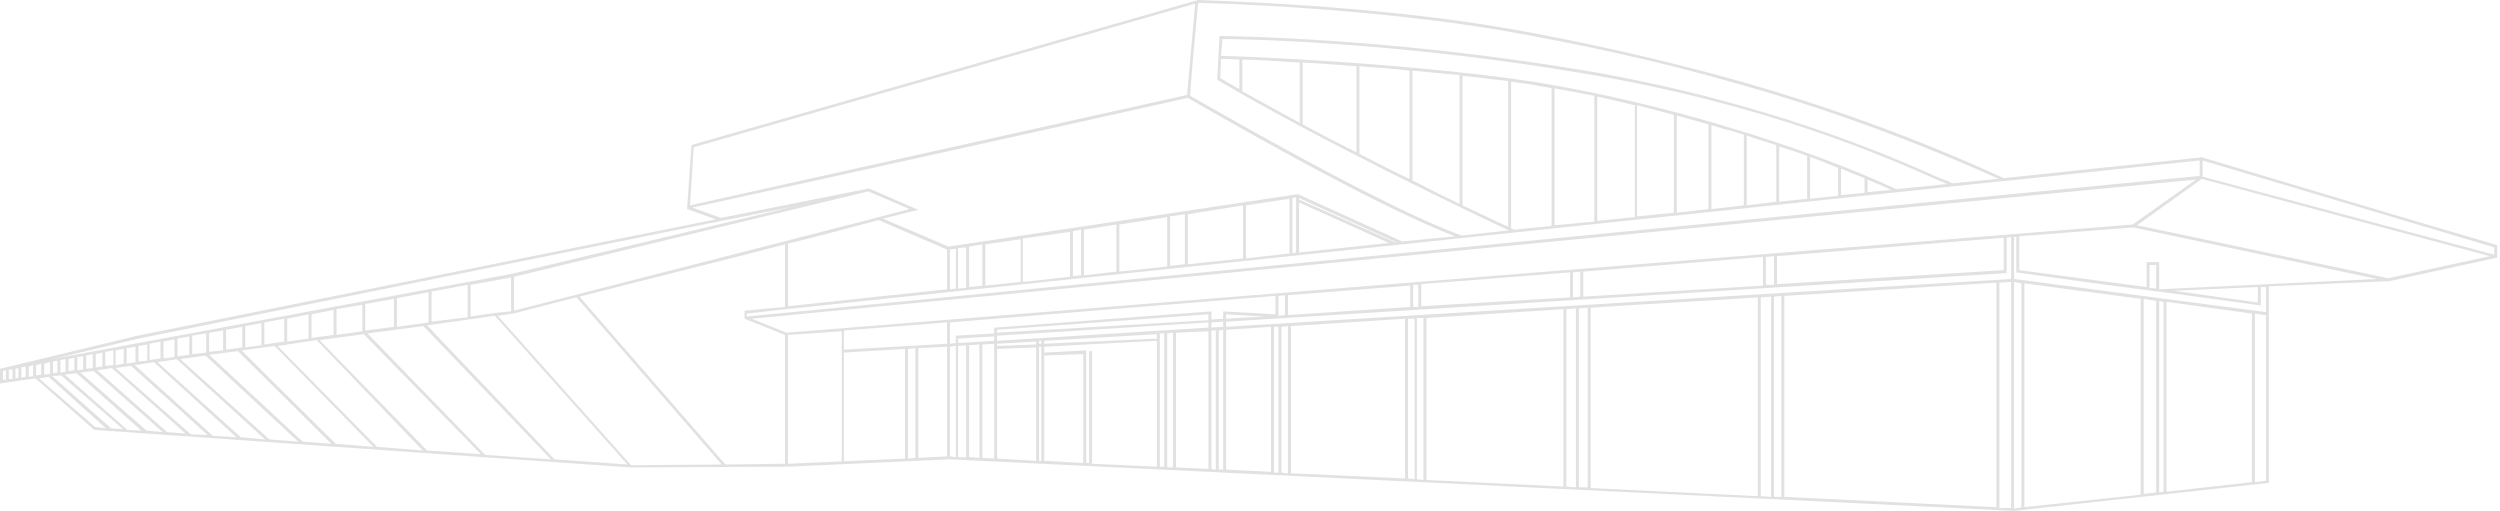 <svg width="783" height="160" viewBox="0 0 783 160" fill="none" xmlns="http://www.w3.org/2000/svg">
<path d="M375.257 0C380.562 0.231 430.842 1.614 472.588 8.991C494.73 12.911 519.178 18.213 545.472 25.591C571.304 32.968 598.981 42.651 627.581 55.792L688.932 49.337L689.624 49.107L689.854 49.337C720.53 58.559 751.436 67.781 782.112 76.772V80.692L748.207 88.069L710.612 89.683V98.213V98.905V151.239L630.81 160L297.53 143.862L246.788 146.167L197.892 146.398H197.431L29.522 134.64L11.071 118.501L0 120.115V115.504L43.13 105.13L43.361 105.591L43.13 105.13L224.185 68.703L215.19 65.475C215.652 58.79 216.113 52.104 216.574 45.418L375.257 0ZM709.69 150.548V98.674L706.23 98.213V151.009L709.69 150.548ZM705.308 151.009V98.213L678.553 94.525V154.006L705.308 151.009ZM677.63 154.006V94.525L676.246 94.294V154.236L677.63 154.006ZM675.324 154.236V94.294L671.403 93.602V154.697L675.324 154.236ZM670.48 154.928V93.602L634.039 88.761V158.847L670.48 154.928ZM633.116 158.847V88.761L630.81 88.3V159.308L633.116 158.847ZM629.887 159.078V88.3L626.197 88.53V159.078H629.887ZM625.274 158.847V88.53C603.133 89.913 580.991 91.297 558.849 92.68V155.62L625.274 158.847ZM557.926 155.62V92.68L555.62 92.911V155.62H557.926ZM554.697 155.62V92.911L551.468 93.141V155.389L554.697 155.62ZM550.546 155.389V93.141C533.248 94.294 515.719 95.216 498.19 96.369V152.853L550.546 155.389ZM497.267 152.622V96.369L494.499 96.599V152.622H497.267ZM493.577 152.622V96.599L490.579 96.83V152.392L493.577 152.622ZM489.656 152.392V96.83L446.756 99.597V150.317L489.656 152.392ZM445.834 150.317V99.597H443.758V150.086L445.834 150.317ZM443.066 150.086V99.827H440.99V149.856L443.066 150.086ZM440.068 149.856V99.827L404.318 102.133V148.242L440.068 149.856ZM403.395 148.242V102.133L401.32 102.363V148.012L403.395 148.242ZM400.397 148.012V102.363H399.013V148.012H400.397ZM398.091 147.781V102.363L384.021 103.285V147.089L398.091 147.781ZM383.099 147.089V103.285L381.715 103.516V147.089H383.099ZM380.792 147.089V103.516H379.408V146.859L380.792 147.089ZM378.486 146.859V103.746L368.338 104.207V146.398L378.486 146.859ZM367.415 146.398V104.207L365.57 104.438V146.398H367.415ZM364.647 146.167V104.438H363.263V146.167H364.647ZM362.341 146.167V106.744L327.052 108.588V110.432L340.199 109.741V145.014H341.122V109.971H342.044V145.245L362.341 146.167ZM339.276 145.014V110.893L327.052 111.354V144.323L339.276 145.014ZM326.13 144.323V108.588H325.438V144.323H326.13ZM324.515 144.323V108.818L312.291 109.28V108.357L324.515 107.896V106.974L312.291 107.666V143.631L324.515 144.323ZM311.369 143.631V107.666L307.678 107.896V143.401L311.369 143.631ZM306.756 143.401V107.896L303.527 108.127V143.17L306.756 143.401ZM302.604 143.17V108.127L300.067 108.357V143.17H302.604ZM299.375 143.17V108.357L297.53 108.588V142.939L299.375 143.17ZM296.607 142.939V108.588L287.612 109.049V143.401L296.607 142.939ZM286.69 143.401V109.049L284.383 109.28V143.631L286.69 143.401ZM283.461 143.631V109.28L264.317 110.432V144.553H263.625V110.663V109.971V103.746L246.788 104.899V145.245L283.461 143.631ZM245.866 145.245V104.899L233.18 99.827V97.291H233.411L245.866 96.138V76.542C224.647 82.075 202.966 87.377 181.516 92.911L227.184 145.476L245.866 145.245ZM226.031 145.476L180.594 93.141C173.905 94.755 167.216 96.599 160.758 98.213H160.528L155.915 98.905L197.661 145.706H198.353L226.031 145.476ZM196.508 145.476L154.992 98.905L133.773 101.902L173.674 143.862L196.508 145.476ZM172.521 143.862L132.62 102.133L115.091 104.438L151.994 142.478L172.521 143.862ZM150.61 142.248L113.938 104.669L100.099 106.513L133.773 141.095L150.61 142.248ZM132.389 141.095L99.177 106.513L86.953 108.357L118.089 139.942L132.389 141.095ZM116.936 139.942L86.03 108.357L75.651 109.741L105.173 139.02L116.936 139.942ZM103.79 139.02L74.498 109.971L65.503 111.124L94.794 138.329L103.79 139.02ZM93.411 138.329L64.35 111.354L56.508 112.507L84.415 137.637L93.411 138.329ZM83.032 137.637L55.354 112.507L49.358 113.429L75.42 136.945L83.032 137.637ZM74.037 136.945L48.205 113.429L42.208 114.352L66.656 136.484L74.037 136.945ZM65.041 136.254L41.054 114.582L36.211 115.274L59.737 136.023L65.041 136.254ZM58.122 135.793L35.058 115.274L30.445 115.965L52.356 135.331L58.122 135.793ZM50.972 135.331L29.292 116.196L25.14 116.657L45.898 134.87L50.972 135.331ZM44.283 134.87L23.987 116.888L20.297 117.349L39.901 134.64L44.283 134.87ZM38.517 134.409L19.143 117.579L16.376 117.81L34.827 134.179L38.517 134.409ZM33.213 134.179L15.223 118.04L12.224 118.501L29.753 133.718L33.213 134.179ZM673.248 82.075H675.324H676.016H676.246V90.605L744.517 87.377L668.174 71.239L632.424 74.006V84.611L672.326 89.913V82.075H672.787H673.248ZM675.324 82.997H673.248V90.144L675.324 90.375V82.997ZM610.052 56.715L611.436 57.406L625.966 56.023C597.828 43.343 570.612 33.66 545.241 26.513C518.948 18.905 494.499 13.833 472.588 9.914C430.611 2.536 380.1 0.922 375.257 0.922C374.334 10.605 373.412 20.288 372.72 29.971C376.871 32.277 432.687 64.784 457.827 73.775L472.588 72.161C463.593 68.011 413.774 44.265 381.484 25.13L381.254 24.899L381.945 11.297H382.407C382.407 11.297 432.918 11.527 495.191 21.902C552.852 31.585 592.062 48.876 607.053 55.562L610.052 56.715ZM609.821 57.637C608.668 57.176 607.745 56.715 606.592 56.254C591.6 49.568 552.622 32.277 494.961 22.824C436.147 12.911 387.712 12.219 382.868 12.219L382.407 17.522C387.942 17.522 440.068 19.596 480.2 25.591C500.035 28.818 520.793 33.66 539.936 39.424C561.847 45.879 581.221 53.257 593.907 59.251L609.821 57.637ZM680.859 91.066L707.153 94.755V89.913L680.859 91.066ZM708.075 89.913V95.677L676.016 91.297H675.785C661.024 89.452 646.263 87.377 631.502 85.303V74.236H630.81V87.377L709.69 97.752V89.913H708.075ZM276.541 68.473L297.069 77.233L406.163 60.865H406.624L439.145 75.62L455.751 74.006C429.458 64.092 375.257 32.507 372.028 30.663C320.594 42.19 268.469 53.718 216.805 65.014L225.8 68.242L272.159 59.02L287.612 65.706C284.153 66.628 280.001 67.55 276.541 68.473ZM296.607 78.156L275.158 68.934C265.701 71.47 256.245 74.006 246.788 76.311V95.908L296.607 90.605V78.156ZM284.845 65.475L271.929 59.942L160.989 86.686V97.291L270.775 69.164L284.845 65.475ZM226.031 69.164L43.361 106.052L17.298 112.277L160.297 85.764L248.172 64.784L226.031 69.164ZM0.923 118.963H1.845V115.965L0.923 116.196V118.963ZM2.768 118.732H3.921V115.735H2.768V118.732ZM4.844 118.501L5.766 118.271V115.274L4.844 115.504V118.501ZM6.689 118.271L8.073 118.04V114.813L6.689 115.043V118.271ZM8.995 118.04L10.379 117.81V114.352L8.995 114.813V118.04ZM11.302 117.579L12.916 117.349V113.89L11.302 114.352V117.579ZM13.839 117.349L15.684 117.118V113.429L13.839 113.89V117.349ZM16.606 116.888L17.99 116.657V112.968L16.606 113.199V116.888ZM18.913 116.657L20.527 116.427V112.507L18.913 112.738V116.657ZM21.45 116.196L23.295 115.965V112.046L21.45 112.507V116.196ZM24.218 115.965L26.063 115.735V111.585L24.218 111.816V115.965ZM26.985 115.504L29.061 115.274V110.893L26.985 111.354V115.504ZM29.984 115.043L32.059 114.813V110.432L29.984 110.893V115.043ZM32.982 114.582L35.519 114.352V109.741L32.982 110.202V114.582ZM36.211 114.352L38.748 113.89V109.28L36.211 109.741V114.352ZM39.671 113.89L42.438 113.429V108.588L39.671 109.049V113.89ZM43.361 113.199L46.129 112.968V107.896L43.361 108.357V113.199ZM46.821 112.738L50.28 112.277V106.974L46.821 107.666V112.738ZM51.203 112.277L54.663 111.816V106.282L51.203 106.974V112.277ZM55.585 111.585L59.275 111.124V105.36L55.585 106.052V111.585ZM60.198 110.893L64.58 110.432V104.438L60.198 105.13V110.893ZM65.503 110.202L69.885 109.741V103.516L65.503 104.207V110.202ZM70.808 109.51L75.882 108.818V102.363L70.808 103.285V109.51ZM76.804 108.818L81.878 108.127V101.21L76.804 102.133V108.818ZM82.801 107.896L89.028 106.974V99.827L82.801 100.98V107.896ZM89.951 106.974L96.64 106.052V98.444L89.951 99.827V106.974ZM97.562 105.821L104.481 104.899V97.061L97.562 98.444V105.821ZM105.404 104.899L113.477 103.746V95.447L105.404 96.83V104.899ZM114.399 103.516L123.394 102.363V93.602L114.399 95.216V103.516ZM124.317 102.363L134.234 100.98V91.527L124.317 93.372V102.363ZM135.157 100.749L146.459 99.366V89.222L135.157 91.297V100.749ZM147.381 99.135L155.223 97.983L160.067 97.522V86.916L147.381 89.222V99.135ZM584.912 56.254V60.173L592.292 59.481C589.986 58.328 587.679 57.406 584.912 56.254ZM583.989 60.404V55.792C581.683 54.87 579.146 53.948 576.609 52.795V61.095L583.989 60.404ZM575.686 61.326V52.565C572.918 51.412 569.92 50.259 566.922 49.107V62.248L575.686 61.326ZM565.999 62.248V48.876C563.231 47.723 560.233 46.801 557.234 45.879V63.17L565.999 62.248ZM556.312 63.17V45.418C553.314 44.496 550.085 43.574 547.086 42.421V64.323L556.312 63.17ZM546.164 64.323V42.19C544.088 41.499 541.781 40.807 539.706 40.346C538.552 39.885 537.399 39.654 536.015 39.193V65.475L546.164 64.323ZM535.093 65.475V38.962C531.864 38.04 528.404 37.118 525.175 36.196V66.628L535.093 65.475ZM524.252 66.628V35.965C520.562 35.043 516.641 33.891 512.72 32.968V67.781L524.252 66.628ZM512.028 68.011V32.968C508.107 32.046 504.186 31.124 500.266 30.202V69.164L512.028 68.011ZM499.343 69.395V29.971C495.191 29.279 491.04 28.357 486.888 27.666V70.547L499.343 69.395ZM485.966 70.778V27.666C484.121 27.205 482.045 26.974 479.969 26.513C477.893 26.282 475.587 25.821 473.28 25.591V71.47L474.203 71.931L485.966 70.778ZM472.358 71.009V25.36C467.514 24.899 462.901 24.207 458.058 23.746V64.323C464.516 67.32 469.59 69.856 472.358 71.009ZM457.135 63.862V23.516C452.292 23.055 447.218 22.594 442.374 22.133V56.484C447.679 59.251 452.753 61.787 457.135 63.862ZM441.451 56.023V22.133C436.147 21.441 430.842 21.21 425.768 20.749V48.184C431.073 50.951 436.377 53.718 441.451 56.023ZM424.845 47.723V20.749C418.848 20.288 413.082 19.827 408.008 19.596V38.962C413.544 41.96 419.31 44.957 424.845 47.723ZM407.086 38.501V19.596C399.705 19.135 393.478 18.674 389.095 18.674V28.588C394.862 31.816 400.858 35.043 407.086 38.501ZM388.173 27.896V18.674C385.174 18.444 383.329 18.444 382.407 18.444L382.176 24.438C384.021 25.591 386.097 26.744 388.173 27.896ZM556.543 80.231V88.991L627.581 84.611V74.467L556.543 80.231ZM555.62 89.222V80.231L553.083 80.461V89.222H555.62ZM552.16 89.452V80.461L495.883 85.072V92.911L552.16 89.452ZM494.961 92.911V85.072L492.654 85.303V93.141L494.961 92.911ZM491.732 93.141V85.303L445.142 88.991V95.908L491.732 93.141ZM444.219 96.138V89.222H442.605V96.138H444.219ZM441.682 96.138V89.452L403.395 92.45V98.674L441.682 96.138ZM402.473 98.674V92.45L400.397 92.68V98.905L402.473 98.674ZM399.474 98.444V92.68L297.53 100.98V107.666L299.375 107.435V106.974V105.13L311.369 104.438V102.594H311.83L379.408 97.522V100.058L383.099 99.827V97.522L399.474 98.444ZM362.341 104.669L327.052 106.744V107.666L362.341 106.052V104.669ZM326.13 107.666V106.744H325.438V107.666H326.13ZM383.099 102.363V100.749L379.408 100.98V102.594L383.099 102.363ZM396.015 99.135L384.021 98.444V99.827L396.015 99.135ZM384.021 100.749V102.363L629.887 87.377V74.236L628.503 74.467V85.533L384.021 100.749ZM378.486 102.594V100.98L312.291 105.13V106.744L378.486 102.594ZM378.486 100.288V98.444L312.291 103.285V104.207L378.486 100.288ZM311.369 106.744V105.36L300.067 106.052V107.435L311.369 106.744ZM296.607 107.666V100.98L264.317 103.516V109.51L296.607 107.666ZM300.067 77.695V90.375L302.604 90.144V77.464L300.067 77.695ZM299.375 90.375V77.925L297.53 78.156V90.605L299.375 90.375ZM303.527 77.233V89.913L307.678 89.452V76.542L303.527 77.233ZM406.855 62.478L436.839 75.85H437.3L406.855 62.017V62.478ZM434.993 76.081L406.855 63.401V79.078L434.993 76.081ZM308.601 76.542V89.452L319.672 88.3V74.928L308.601 76.542ZM320.364 74.697V88.3L335.125 86.686V72.623L320.364 74.697ZM336.047 72.392V86.455L338.585 86.225V71.931L336.047 72.392ZM339.507 71.931V86.225L349.655 85.072V70.317L339.507 71.931ZM350.578 70.317V85.072L365.57 83.458V68.011L350.578 70.317ZM366.492 67.781V83.228L371.105 82.767V67.089L366.492 67.781ZM372.028 67.089V82.767L389.326 80.922V64.323L372.028 67.089ZM390.249 64.323V80.922L404.549 79.308H403.857V62.248L390.249 64.323ZM404.779 62.017V79.308L405.932 79.078V61.787L404.779 62.017ZM779.805 80.231C749.591 72.161 719.607 64.092 689.624 56.023L669.327 70.547L747.977 87.147L779.805 80.231ZM689.854 50.259V55.331L781.189 79.769V77.464L689.854 50.259ZM233.872 99.135L688.932 55.101V50.259L627.811 56.715C627.581 56.715 627.581 56.715 627.35 56.715L246.327 96.83L233.872 98.213V99.135ZM687.779 56.254L235.487 99.827L246.327 104.207L667.943 70.317L687.779 56.254ZM374.334 1.153L217.266 46.109L216.113 64.323L371.797 29.741L374.334 1.153Z" fill="#E1E1E1"/>
</svg>
